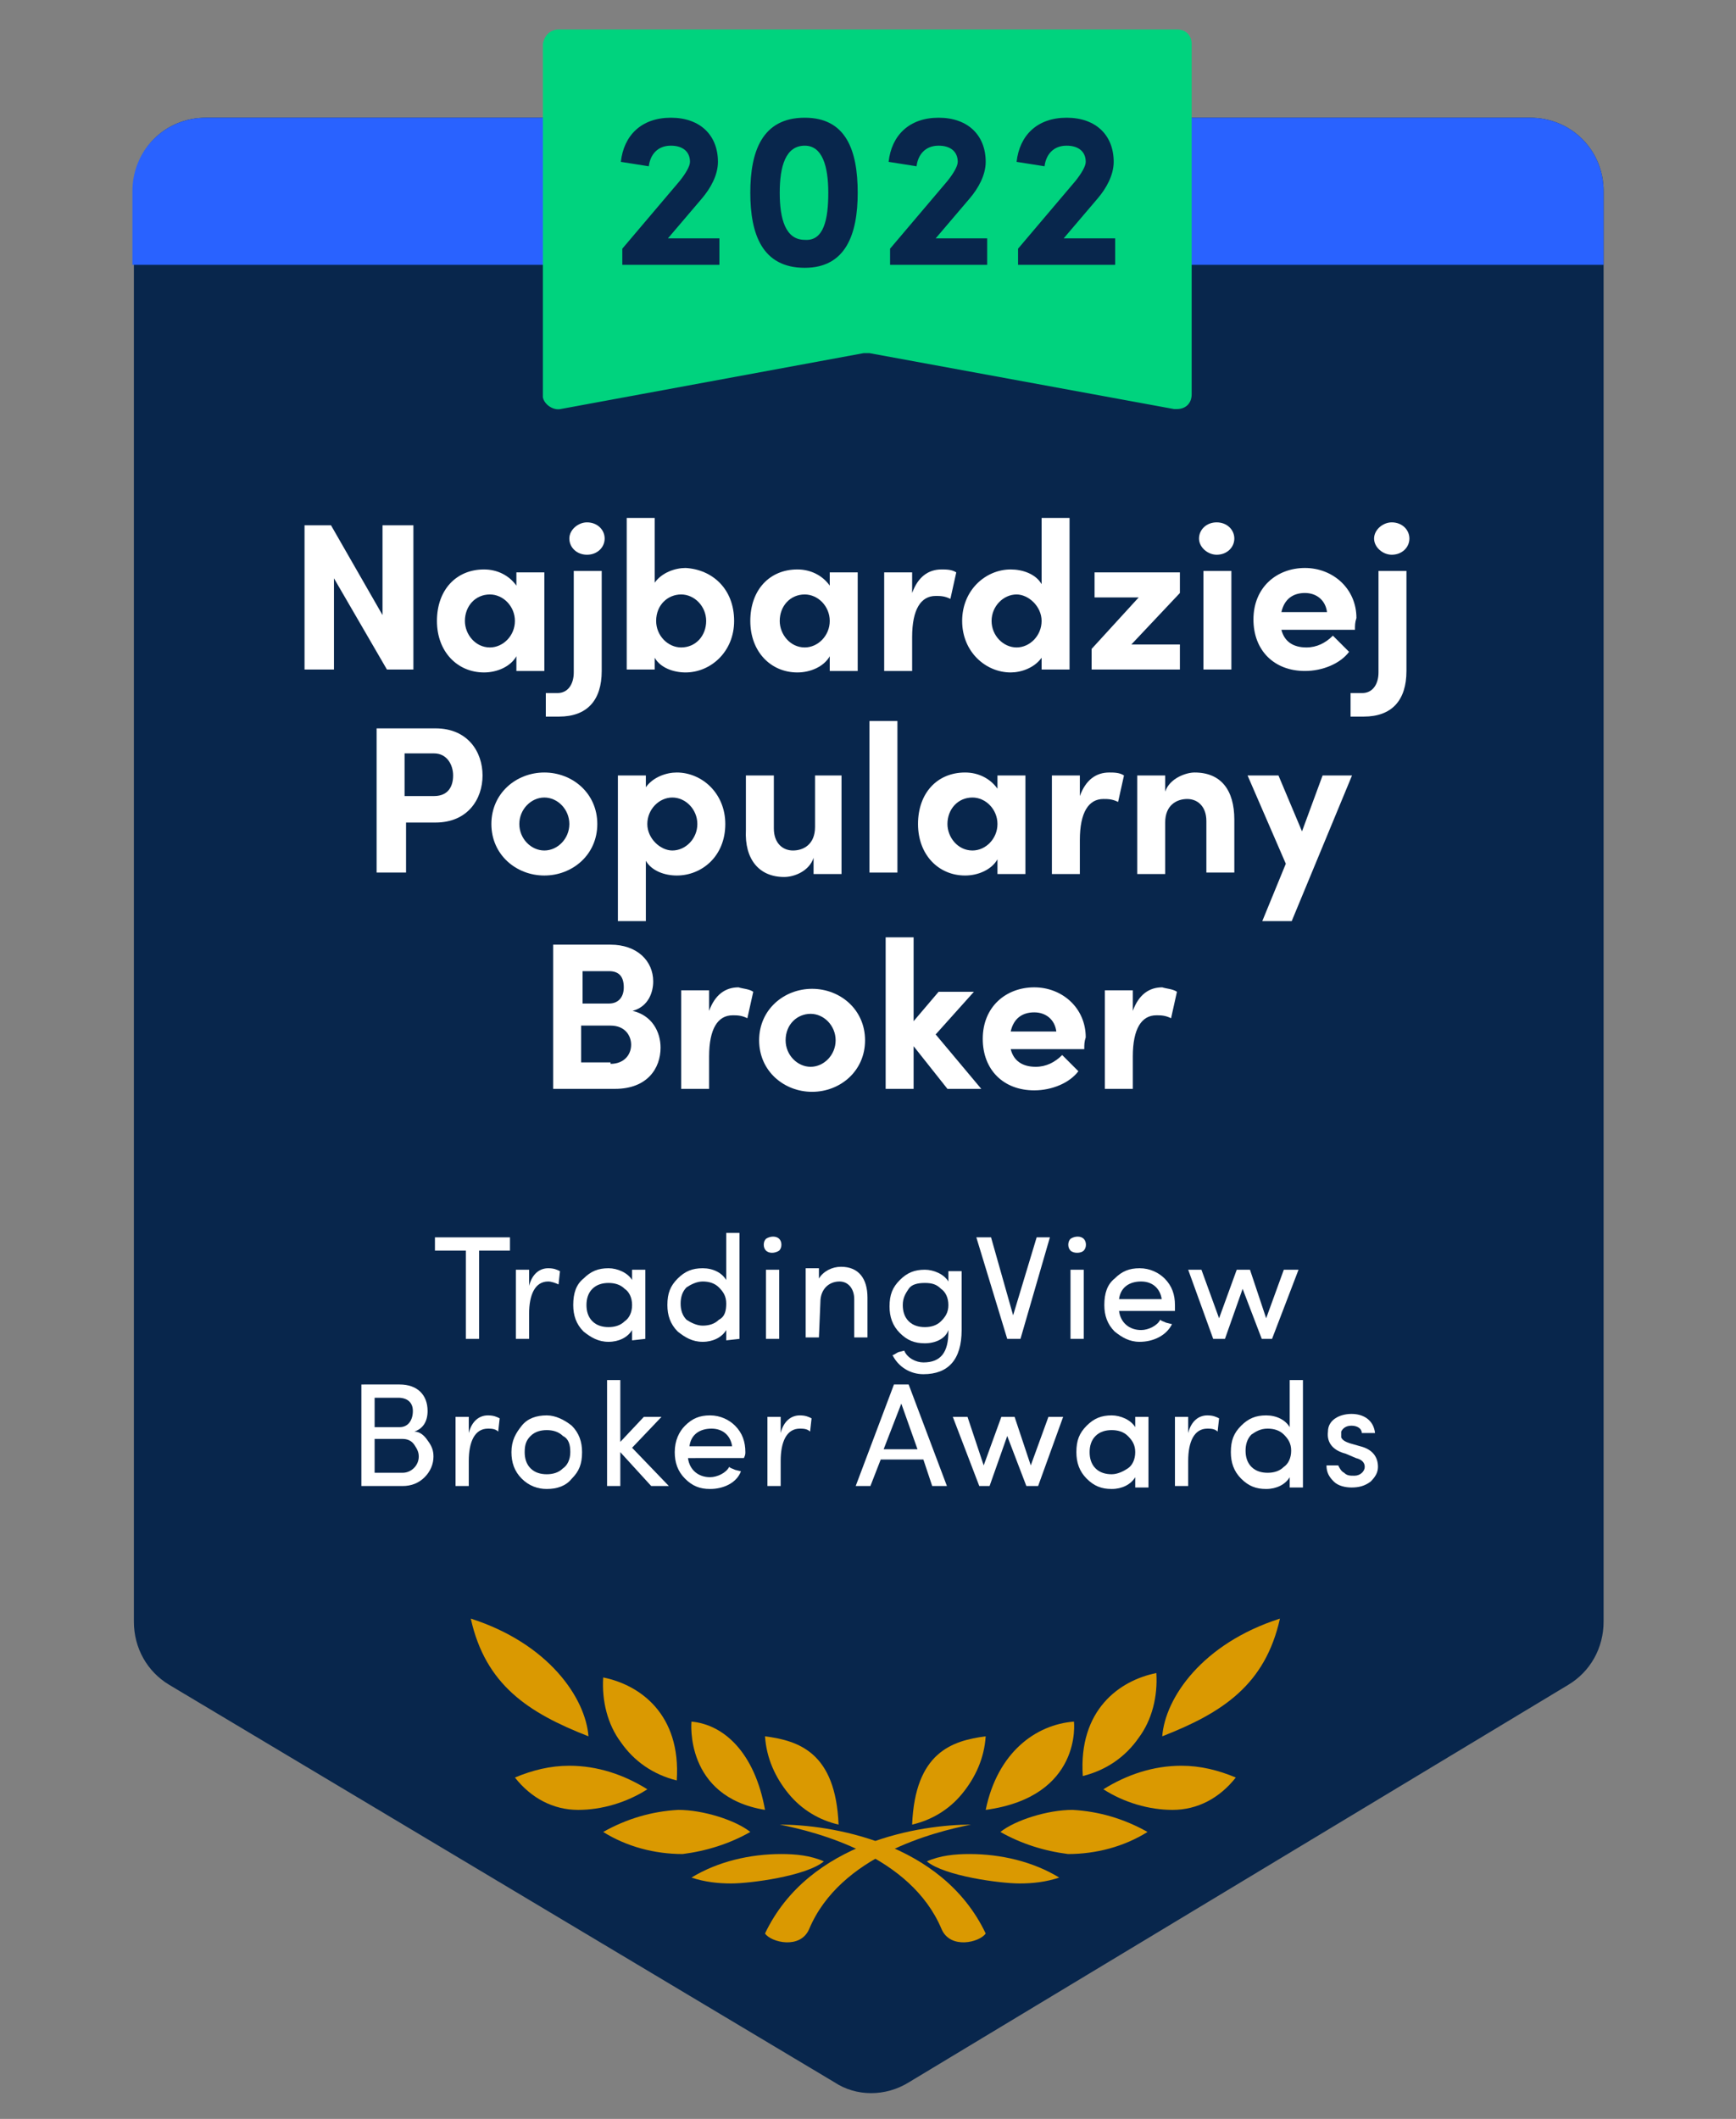 <?xml version="1.0" encoding="utf-8"?>
<!-- Generator: Adobe Illustrator 27.3.1, SVG Export Plug-In . SVG Version: 6.00 Build 0)  -->
<svg version="1.1" id="Layer_1" xmlns="http://www.w3.org/2000/svg" xmlns:xlink="http://www.w3.org/1999/xlink" x="0px" y="0px"
	 width="118px" height="144px" viewBox="0 0 118 144" style="enable-background:new 0 0 118 144;" xml:space="preserve">
<rect x="0" y="0" width="118" height="144" fill="#808080" stroke="none"/>
<style type="text/css">
	.st0{fill-rule:evenodd;clip-rule:evenodd;fill:#08264C;}
	.st1{fill-rule:evenodd;clip-rule:evenodd;fill:#2962FF;}
	.st2{fill:#DA9901;}
	.st3{fill:#FFFFFF;}
	.st4{fill-rule:evenodd;clip-rule:evenodd;fill:#00D37E;}
	.st5{enable-background:new    ;}
	.st6{fill:#08264C;}
</style>
<g id="Page-1">
	<g id="MostPopularBroker-2020-light" transform="translate(9, 9)">
		<path id="Rectangle-Copy-142" class="st0" d="M5-1h90c2.8,0,5,2.2,5,5v97.2c0,1.8-0.9,3.4-2.4,4.3l-44.8,27c-1.6,1-3.6,1-5.1,0
			l-45.2-27c-1.5-0.9-2.4-2.5-2.4-4.3V4C0,1.2,2.2-1,5-1z"/>
		<path id="Rectangle-Copy-151" class="st1" d="M5-1h90c2.8,0,5,2.2,5,5v5l0,0H0V4C0,1.2,2.2-1,5-1z"/>
		<g id="noun-laurel-wreath-2621877-copy-54" transform="translate(23, 93)">
			<path id="Path" class="st2" d="M20,29.4c3-6.3,10.7-7.4,14-7.4c-2.5,0.5-8.9,2.1-11,7.1C22.4,30.5,20.4,30,20,29.4L20,29.4z"/>
			<path id="Path_00000124864900023058632170000001469372595514083749_" class="st2" d="M35,16c-0.1,1.5-0.7,2.8-1.6,3.9
				C32.5,21,31.3,21.7,30,22C30.2,17.1,32.7,16.3,35,16L35,16z"/>
			<path id="Path_00000073692570620951052840000008911592547666958773_" class="st2" d="M31,24.5c1.2,1,5,1.5,6.3,1.5
				c0.9,0,1.8-0.1,2.7-0.4c-1.8-1.1-4-1.6-6.1-1.6C32.9,24,31.9,24.1,31,24.5L31,24.5z"/>
			<path id="Path_00000079486155267093099340000001312331525857896600_" class="st2" d="M41,15c0,0,0.6,5.1-6,6
				C35.8,17.1,38.4,15.2,41,15z"/>
			<path id="Path_00000164515913944803563360000005903366554486521481_" class="st2" d="M36,22.5c1.4,0.8,3,1.3,4.6,1.5
				c1.9,0,3.8-0.5,5.4-1.5c-1.6-0.9-3.3-1.4-5.1-1.5C39.2,21,37,21.7,36,22.5L36,22.5z"/>
			<path id="Path_00000013878937493149774230000008654144081507223184_" class="st2" d="M46.6,11.7c0.1,1.6-0.3,3.2-1.2,4.4
				c-0.9,1.3-2.2,2.2-3.8,2.6C41.3,14.2,44.1,12.2,46.6,11.7L46.6,11.7z"/>
			<path id="Path_00000168111783412152385960000000081589018729097643_" class="st2" d="M52,18.8c-1.1,1.4-2.6,2.2-4.3,2.2
				c-1.6,0-3.3-0.5-4.7-1.4c1.6-1,3.4-1.6,5.3-1.6C49.6,18,50.8,18.3,52,18.8L52,18.8z"/>
			<path id="Path_00000078767283000171309210000014080541223277952143_" class="st2" d="M55,8c-1,4.5-3.9,6.4-8,8
				C47.2,13.4,49.7,9.7,55,8z"/>
			<path id="Path_00000177466087520790328740000016503515988292926858_" class="st2" d="M35,29.4C32,23.1,24.3,22,21,22
				c2.5,0.5,8.9,2.1,11,7.1C32.6,30.5,34.6,30,35,29.4L35,29.4z"/>
			<path id="Path_00000150074371585701332600000018322634209541879176_" class="st2" d="M20,16c0.1,1.5,0.7,2.8,1.6,3.9
				s2.1,1.8,3.4,2.1C24.8,17.1,22.3,16.3,20,16L20,16z"/>
			<path id="Path_00000048477818059726383290000003536906091152796334_" class="st2" d="M24,24.5c-1.2,1-5,1.5-6.3,1.5
				c-0.9,0-1.8-0.1-2.7-0.4c1.8-1.1,4-1.6,6.1-1.6C22.1,24,23.1,24.1,24,24.5L24,24.5z"/>
			<path id="Path_00000089566948470598505180000014052554418939184028_" class="st2" d="M15,15c0,0-0.5,5.1,5,6
				C19.3,17.1,17.2,15.2,15,15z"/>
			<path id="Path_00000169532314888265063460000001392118248245481382_" class="st2" d="M19,22.5c-1.4,0.8-3,1.3-4.6,1.5
				c-1.9,0-3.8-0.5-5.4-1.5c1.6-0.9,3.3-1.4,5.1-1.5C15.8,21,18,21.7,19,22.5L19,22.5z"/>
			<path id="Path_00000098916934712333856580000002509738246329620638_" class="st2" d="M9,12c-0.1,1.6,0.3,3.2,1.2,4.4
				c0.9,1.3,2.2,2.2,3.8,2.6C14.3,14.5,11.5,12.5,9,12L9,12z"/>
			<path id="Path_00000123403606488793871460000003586071482323575169_" class="st2" d="M3,18.8C4.1,20.2,5.6,21,7.3,21
				c1.6,0,3.3-0.5,4.7-1.4c-1.6-1-3.4-1.6-5.3-1.6C5.4,18,4.2,18.3,3,18.8L3,18.8z"/>
			<path id="Path_00000064351038625358762040000016841641942619065998_" class="st2" d="M0,8c1,4.5,3.9,6.4,8,8
				C7.8,13.4,5.3,9.7,0,8z"/>
		</g>
		<g id="TradingView-Broker-A-Copy-25" transform="translate(15.564, 66.79)">
			<polygon id="Path_00000104690971900574069350000006080277268264336781_" class="st3" points="5,9.2 7.1,9.2 7.1,15.2 8,15.2 
				8,9.2 10.1,9.2 10.1,8.3 5,8.3 			"/>
			<path id="Path_00000176758948091690368400000014890517222043045284_" class="st3" d="M11.4,13.5c0-1.3,0.4-2.2,1.3-2.2
				c0.2,0,0.5,0.1,0.7,0.2l0.1-0.9c-0.2-0.1-0.4-0.2-0.8-0.2c-0.6,0-1.1,0.4-1.3,1.2v-1.1h-0.9v4.7h0.9V13.5z"/>
			<path id="Shape_00000051371671084991831300000011302767929572724122_" class="st3" d="M19.3,15.2v-4.7h-0.9v0.7
				c-0.3-0.5-1-0.8-1.6-0.8c-0.7,0-1.2,0.2-1.7,0.7c-0.5,0.4-0.7,1-0.7,1.8c0,0.7,0.2,1.3,0.7,1.8c0.5,0.4,1,0.7,1.7,0.7
				s1.3-0.3,1.6-0.8v0.7L19.3,15.2L19.3,15.2z M18.4,12.9c0,0.5-0.2,0.9-0.5,1.1c-0.3,0.3-0.7,0.4-1.1,0.4S16,14.3,15.7,14
				s-0.4-0.7-0.4-1.1s0.1-0.8,0.4-1.1c0.3-0.3,0.7-0.4,1.1-0.4s0.8,0.1,1.1,0.4C18.2,12,18.4,12.4,18.4,12.9z"/>
			<path id="Shape_00000060014516105545238180000016974066919576135347_" class="st3" d="M25.7,15.2V8h-0.9v3.2
				c-0.3-0.5-0.9-0.8-1.6-0.8s-1.2,0.2-1.7,0.7s-0.7,1-0.7,1.8c0,0.7,0.2,1.3,0.7,1.8c0.5,0.4,1,0.7,1.7,0.7s1.3-0.3,1.6-0.8v0.7
				L25.7,15.2L25.7,15.2z M23.2,11.3c0.4,0,0.8,0.1,1.1,0.4c0.3,0.3,0.5,0.6,0.5,1.1s-0.1,0.9-0.5,1.1c-0.3,0.3-0.7,0.4-1.1,0.4
				s-0.8-0.2-1.1-0.4c-0.3-0.3-0.4-0.7-0.4-1.1s0.1-0.8,0.4-1.1C22.4,11.5,22.8,11.3,23.2,11.3z"/>
			<path id="Shape_00000163063537242118897200000003107579336832877983_" class="st3" d="M28.4,15.2v-4.7h-0.9v4.7H28.4z M27.5,9.2
				c0.2,0.2,0.6,0.2,0.9,0c0.2-0.2,0.2-0.6,0-0.8s-0.6-0.2-0.9,0C27.3,8.6,27.3,9,27.5,9.2z"/>
			<path id="Path_00000005966980827539818710000017686254413852737966_" class="st3" d="M31.2,12.7c0-0.9,0.6-1.4,1.3-1.4
				c0.6,0,1,0.5,1,1.2v2.6h0.9v-2.7c0-1.3-0.6-2.1-1.8-2.1c-0.6,0-1.2,0.3-1.5,0.8v-0.7h-0.9v4.7h0.9L31.2,12.7L31.2,12.7z"/>
			<path id="Shape_00000090983710562386364630000016908997172047733173_" class="st3" d="M36.5,16.1c-0.2,0.1-0.3,0.2-0.4,0.2
				c0.4,0.8,1.2,1.3,2.1,1.3c1.7,0,2.6-1,2.6-3v-4h-0.9v0.7c-0.3-0.5-1-0.8-1.6-0.8c-0.7,0-1.2,0.2-1.7,0.7s-0.7,1-0.7,1.8
				c0,0.7,0.2,1.3,0.7,1.8s1,0.7,1.7,0.7s1.4-0.3,1.6-0.9v0.1c0,1.4-0.5,2.1-1.7,2.1c-0.5,0-1.1-0.3-1.3-0.8L36.5,16.1z M39.9,12.9
				c0,0.5-0.2,0.8-0.5,1.1s-0.7,0.4-1.1,0.4c-0.4,0-0.8-0.1-1.1-0.4c-0.3-0.3-0.4-0.7-0.4-1.1c0-0.5,0.2-0.8,0.4-1.1
				s0.6-0.4,1.1-0.4s0.8,0.1,1.1,0.4C39.7,12,39.9,12.4,39.9,12.9z"/>
			<polygon id="Path_00000005982480694273795260000007843922559030274699_" class="st3" points="41.8,8.3 43.9,15.2 44.8,15.2 
				46.8,8.3 45.9,8.3 44.3,13.6 42.8,8.3 			"/>
			<path id="Shape_00000116940800468406800560000007927553475669091517_" class="st3" d="M49.1,15.2v-4.7h-0.9v4.7H49.1z M48.2,9.2
				c0.2,0.2,0.7,0.2,0.9,0s0.2-0.6,0-0.8s-0.6-0.2-0.9,0C48,8.6,48,9,48.2,9.2z"/>
			<path id="Shape_00000056406722355414402270000006614329758183963017_" class="st3" d="M51.5,12.5c0.1-0.8,0.7-1.2,1.5-1.2
				s1.3,0.5,1.4,1.2H51.5z M55.3,12.9c0-0.7-0.2-1.3-0.7-1.8c-0.4-0.4-1-0.7-1.7-0.7s-1.2,0.2-1.7,0.7c-0.5,0.4-0.7,1-0.7,1.8
				c0,0.7,0.2,1.3,0.7,1.8c0.5,0.4,1,0.7,1.7,0.7c0.9,0,1.8-0.4,2.2-1.2l-0.4-0.1c-0.2-0.1-0.3-0.1-0.4-0.2
				c-0.2,0.4-0.8,0.7-1.3,0.7c-0.8,0-1.4-0.5-1.5-1.3h3.8C55.3,13.1,55.3,13,55.3,12.9z"/>
			<polygon id="Path_00000072986624054501690060000015991843011937999538_" class="st3" points="63.7,10.5 62.7,10.5 61.5,13.8 
				60.4,10.5 59.5,10.5 58.3,13.8 57.1,10.5 56.2,10.5 57.9,15.2 58.7,15.2 59.9,11.8 61.2,15.2 61.9,15.2 			"/>
			<path id="Shape_00000039094368515794253830000015203469687496764830_" class="st3" d="M4.5,20.1c0-1.1-0.7-1.8-1.9-1.8H0v6.9h2.8
				c0.6,0,1.1-0.2,1.5-0.6c0.4-0.4,0.6-0.9,0.6-1.4c0-0.4-0.1-0.7-0.4-1.1c-0.2-0.3-0.5-0.6-0.9-0.6C4.2,21.3,4.5,20.8,4.5,20.1z
				 M0.9,19.2h1.6c0.6,0,1,0.3,1,0.9s-0.3,1.1-0.9,1.1H0.9V19.2z M2.8,22c0.3,0,0.6,0.1,0.8,0.4s0.3,0.5,0.3,0.8
				c0,0.6-0.5,1.1-1.1,1.1H0.9V22H2.8z"/>
			<path id="Path_00000094613502633226692500000008503754334113641103_" class="st3" d="M7.3,23.5c0-1.3,0.4-2.2,1.3-2.2
				c0.2,0,0.5,0,0.7,0.2l0.1-0.9c-0.2-0.1-0.4-0.2-0.8-0.2c-0.6,0-1.1,0.4-1.3,1.2v-1.1H6.4v4.7h0.9V23.5z"/>
			<path id="Shape_00000054238513160670878440000007482469246039315363_" class="st3" d="M10.2,22.9c0,0.7,0.2,1.3,0.7,1.8
				s1.1,0.7,1.7,0.7c0.7,0,1.3-0.2,1.7-0.7c0.5-0.5,0.7-1,0.7-1.8c0-0.7-0.2-1.3-0.7-1.8c-0.5-0.4-1.1-0.7-1.7-0.7
				c-0.7,0-1.3,0.2-1.7,0.7S10.2,22.1,10.2,22.9z M14.2,22.9c0,0.5-0.2,0.9-0.5,1.1c-0.3,0.3-0.7,0.4-1.1,0.4
				c-0.4,0-0.8-0.1-1.1-0.4s-0.4-0.7-0.4-1.1c0-0.5,0.1-0.8,0.4-1.1c0.3-0.3,0.7-0.4,1.1-0.4c0.4,0,0.8,0.1,1.1,0.4
				C14.1,22,14.2,22.4,14.2,22.9z"/>
			<polygon id="Path_00000178895931902463774500000005988649335759565717_" class="st3" points="19.7,25.2 20.9,25.2 18.4,22.6 
				20.4,20.5 19.2,20.5 17.6,22.2 17.6,18 16.7,18 16.7,25.2 17.6,25.2 17.6,22.9 			"/>
			<path id="Shape_00000124853242671476672580000017138780162847500689_" class="st3" d="M22.3,22.5c0.1-0.8,0.7-1.2,1.5-1.2
				s1.3,0.5,1.4,1.2H22.3z M26.1,22.9c0-0.7-0.2-1.3-0.7-1.8c-0.4-0.4-1-0.7-1.7-0.7s-1.2,0.2-1.7,0.7c-0.4,0.4-0.7,1-0.7,1.8
				c0,0.7,0.2,1.3,0.7,1.8s1,0.7,1.7,0.7c0.9,0,1.8-0.4,2.1-1.2l-0.4-0.1C25.2,24,25.1,24,25,23.9c-0.2,0.4-0.8,0.7-1.3,0.7
				c-0.8,0-1.4-0.5-1.5-1.3H26C26.1,23.1,26.1,23,26.1,22.9z"/>
			<path id="Path_00000157284462406974801620000003425232537562024855_" class="st3" d="M28.5,23.5c0-1.3,0.4-2.2,1.3-2.2
				c0.2,0,0.5,0,0.7,0.2l0.1-0.9c-0.2-0.1-0.4-0.2-0.8-0.2c-0.6,0-1.1,0.4-1.3,1.2v-1.1h-0.9v4.7h0.9C28.5,25.2,28.5,23.5,28.5,23.5
				z"/>
			<path id="Shape_00000057862593908642627330000015898634125303586459_" class="st3" d="M36.7,19.6l1.1,3.1h-2.3L36.7,19.6z
				 M38.8,25.2h1l-2.6-6.9h-1l-2.6,6.9h1l0.7-1.8h2.9L38.8,25.2z"/>
			<polygon id="Path_00000067205039535161802950000000385106193482946229_" class="st3" points="47.7,20.5 46.7,20.5 45.5,23.8 
				44.4,20.5 43.5,20.5 42.3,23.8 41.2,20.5 40.2,20.5 42,25.2 42.7,25.2 43.9,21.8 45.2,25.2 46,25.2 			"/>
			<path id="Shape_00000173149364660612511790000014553988111000397710_" class="st3" d="M53.5,25.2v-4.7h-0.9v0.7
				c-0.3-0.5-1-0.8-1.6-0.8c-0.7,0-1.2,0.2-1.7,0.7s-0.7,1-0.7,1.8c0,0.7,0.2,1.3,0.7,1.8s1,0.7,1.7,0.7s1.3-0.3,1.6-0.8v0.7h0.9
				V25.2z M52.6,22.9c0,0.5-0.2,0.9-0.5,1.1s-0.7,0.4-1.1,0.4s-0.8-0.1-1.1-0.4s-0.4-0.7-0.4-1.1s0.1-0.8,0.4-1.1
				c0.3-0.3,0.7-0.4,1.1-0.4c0.4,0,0.8,0.1,1.1,0.4S52.6,22.4,52.6,22.9z"/>
			<path id="Path_00000003794970365483577250000004601310330015138742_" class="st3" d="M56.2,23.5c0-1.3,0.4-2.2,1.3-2.2
				c0.2,0,0.5,0,0.7,0.2l0.1-0.9c-0.2-0.1-0.4-0.2-0.8-0.2c-0.6,0-1.1,0.4-1.3,1.2v-1.1h-0.9v4.7h0.9V23.5z"/>
			<path id="Shape_00000183219816576092020220000018441928044732431021_" class="st3" d="M64,25.2V18h-0.9v3.2
				c-0.3-0.5-0.9-0.8-1.6-0.8c-0.7,0-1.2,0.2-1.7,0.7s-0.7,1-0.7,1.8c0,0.7,0.2,1.3,0.7,1.8s1,0.7,1.7,0.7s1.3-0.3,1.6-0.8v0.7H64
				V25.2z M61.6,21.3c0.4,0,0.8,0.1,1.1,0.4s0.5,0.6,0.5,1.1s-0.2,0.9-0.5,1.1c-0.3,0.3-0.7,0.4-1.1,0.4s-0.8-0.1-1.1-0.4
				s-0.4-0.7-0.4-1.1s0.1-0.8,0.4-1.1C60.8,21.5,61.1,21.3,61.6,21.3z"/>
			<path id="Path_00000139289815325749136660000003846592729098411940_" class="st3" d="M67.6,23.3c0.4,0.1,0.6,0.3,0.6,0.6
				c0,0.3-0.3,0.6-0.7,0.6c-0.3,0-0.5,0-0.7-0.2c-0.2-0.1-0.3-0.3-0.4-0.5h-0.8c0,0.5,0.2,0.8,0.5,1.1s0.8,0.4,1.2,0.4
				c0.5,0,0.9-0.1,1.3-0.4c0.3-0.3,0.5-0.6,0.5-1c0-0.7-0.4-1.2-1.2-1.4l-0.7-0.2c-0.3-0.1-0.5-0.2-0.6-0.4c0-0.1,0-0.2,0-0.4
				c0.1-0.2,0.3-0.4,0.7-0.4c0.4,0,0.7,0.2,0.7,0.5h0.9c-0.1-0.9-0.8-1.3-1.6-1.3c-0.4,0-0.8,0.1-1.1,0.3c-0.3,0.2-0.5,0.5-0.5,0.9
				c-0.1,0.8,0.4,1.3,1.2,1.5L67.6,23.3z"/>
		</g>
		<path id="Rectangle-Copy-154" class="st4" d="M29-7h42c0.6,0,1,0.4,1,1v23.8c0,0.6-0.4,1-1,1c-0.1,0-0.1,0-0.2,0L50.1,15
			c-0.1,0-0.2,0-0.4,0l-20.6,3.8c-0.5,0.1-1.1-0.3-1.2-0.8c0-0.1,0-0.1,0-0.2V-6C28-6.6,28.4-7,29-7z"/>
	</g>
</g>
<g>
	<g class="st5">
		<path class="st3" d="M26.1,35.7h2v9.8h-1.8l-3.6-6.2v6.2h-2v-9.8h1.8l3.5,6.1V35.7z"/>
		<path class="st3" d="M35.1,38.9h1.9v6.7h-1.9v-1c-0.4,0.7-1.3,1.1-2.2,1.1c-1.8,0-3.2-1.4-3.2-3.5s1.3-3.5,3.2-3.5
			c0.9,0,1.7,0.4,2.2,1.1V38.9z M35,42.2c0-1-0.8-1.8-1.7-1.8c-1,0-1.7,0.8-1.7,1.8c0,0.9,0.7,1.8,1.7,1.8C34.2,44,35,43.2,35,42.2z
			"/>
		<path class="st3" d="M37.1,48.8v-1.7h0.8c0.7,0,1.1-0.6,1.1-1.4v-6.9h1.9v6.8c0,2-1,3.1-2.9,3.1H37.1z M38.7,36.6
			c0-0.6,0.6-1.1,1.2-1.1c0.7,0,1.2,0.5,1.2,1.1s-0.5,1.1-1.2,1.1C39.2,37.7,38.7,37.2,38.7,36.6z"/>
		<path class="st3" d="M49.9,42.2c0,2.1-1.6,3.5-3.3,3.5c-0.8,0-1.7-0.3-2.1-1v0.8h-1.9V35.2h1.9v4.4c0.5-0.7,1.4-1,2.1-1
			C48.4,38.7,49.9,40,49.9,42.2z M48,42.2c0-1-0.8-1.8-1.7-1.8c-0.9,0-1.7,0.7-1.7,1.8c0,1,0.8,1.8,1.7,1.8C47.3,44,48,43.2,48,42.2
			z"/>
		<path class="st3" d="M56.4,38.9h1.9v6.7h-1.9v-1c-0.4,0.7-1.3,1.1-2.2,1.1c-1.8,0-3.2-1.4-3.2-3.5s1.3-3.5,3.2-3.5
			c0.9,0,1.7,0.4,2.2,1.1V38.9z M56.4,42.2c0-1-0.8-1.8-1.7-1.8c-1,0-1.7,0.8-1.7,1.8c0,0.9,0.7,1.8,1.7,1.8
			C55.6,44,56.4,43.2,56.4,42.2z"/>
		<path class="st3" d="M65,38.9l-0.4,1.8c-0.4-0.2-0.7-0.2-1-0.2c-1,0-1.6,0.9-1.6,2.8v2.3h-1.9v-6.7H62v1.4c0.4-1.1,1.1-1.6,2-1.6
			C64.3,38.7,64.7,38.7,65,38.9z"/>
		<path class="st3" d="M70.8,35.2h1.9v10.3h-1.9v-0.8c-0.5,0.7-1.4,1-2.1,1c-1.7,0-3.3-1.4-3.3-3.5s1.6-3.5,3.3-3.5
			c0.8,0,1.7,0.3,2.1,1V35.2z M70.8,42.2c0-1-0.9-1.8-1.7-1.8c-0.9,0-1.7,0.8-1.7,1.8c0,1,0.8,1.8,1.7,1.8
			C70,44,70.8,43.2,70.8,42.2z"/>
		<path class="st3" d="M80.2,38.9v1.4l-3.3,3.5h3.3v1.7h-6v-1.4l3.2-3.5h-3v-1.7H80.2z"/>
		<path class="st3" d="M81.5,36.6c0-0.6,0.5-1.1,1.2-1.1c0.7,0,1.2,0.5,1.2,1.1s-0.5,1.1-1.2,1.1C82.1,37.7,81.5,37.2,81.5,36.6z
			 M81.8,45.5v-6.7h1.9v6.7H81.8z"/>
		<path class="st3" d="M92.1,42.8h-5c0.2,0.8,0.8,1.2,1.7,1.2c0.7,0,1.3-0.3,1.8-0.8l1.1,1.1c-0.6,0.8-1.8,1.3-3,1.3
			c-2.1,0-3.5-1.4-3.5-3.5c0-2.2,1.6-3.5,3.5-3.5c1.9,0,3.5,1.4,3.5,3.4C92.1,42.3,92.1,42.5,92.1,42.8z M90.2,41.6
			c-0.1-0.8-0.7-1.3-1.5-1.3c-0.8,0-1.4,0.4-1.6,1.3H90.2z"/>
		<path class="st3" d="M91.8,48.8v-1.7h0.8c0.7,0,1.1-0.6,1.1-1.4v-6.9h1.9v6.8c0,2-1,3.1-2.9,3.1H91.8z M93.4,36.6
			c0-0.6,0.6-1.1,1.2-1.1c0.7,0,1.2,0.5,1.2,1.1s-0.5,1.1-1.2,1.1C94,37.7,93.4,37.2,93.4,36.6z"/>
	</g>
	<g class="st5">
		<path class="st3" d="M29.6,49.5c2.2,0,3.2,1.6,3.2,3.2c0,1.6-1,3.2-3.2,3.2h-2v3.4h-2v-9.8H29.6z M29.5,54.1c1,0,1.3-0.7,1.3-1.4
			c0-0.7-0.4-1.5-1.3-1.5h-2v2.9H29.5z"/>
		<path class="st3" d="M33.4,56c0-2.1,1.7-3.5,3.6-3.5s3.6,1.4,3.6,3.5c0,2.1-1.7,3.5-3.6,3.5S33.4,58.1,33.4,56z M38.7,56
			c0-1-0.8-1.8-1.7-1.8S35.3,55,35.3,56c0,1,0.8,1.8,1.7,1.8S38.7,57,38.7,56z"/>
		<path class="st3" d="M49.3,56c0,2.2-1.6,3.5-3.3,3.5c-0.8,0-1.7-0.3-2.1-1v4.1H42v-9.9h1.9v0.8c0.5-0.7,1.4-1,2.1-1
			C47.7,52.5,49.3,53.9,49.3,56z M47.4,56c0-1-0.8-1.8-1.7-1.8C44.8,54.2,44,55,44,56s0.9,1.8,1.7,1.8C46.6,57.8,47.4,57,47.4,56z"
			/>
		<path class="st3" d="M55.3,52.7h1.9v6.7h-1.9v-1.1c-0.3,0.9-1.3,1.3-2,1.3c-1.7,0-2.7-1.2-2.6-3.2v-3.7h1.9v3.6
			c0,1,0.6,1.5,1.3,1.5c0.7,0,1.5-0.4,1.5-1.6V52.7z"/>
		<path class="st3" d="M59.1,59.3V49h1.9v10.3H59.1z"/>
		<path class="st3" d="M67.8,52.7h1.9v6.7h-1.9v-1c-0.4,0.7-1.3,1.1-2.2,1.1c-1.8,0-3.2-1.4-3.2-3.5s1.3-3.5,3.2-3.5
			c0.9,0,1.7,0.4,2.2,1.1V52.7z M67.8,56c0-1-0.8-1.8-1.7-1.8c-1,0-1.7,0.8-1.7,1.8c0,0.9,0.7,1.8,1.7,1.8C67,57.8,67.8,57,67.8,56z
			"/>
		<path class="st3" d="M76.4,52.7L76,54.5c-0.4-0.2-0.7-0.2-1-0.2c-1,0-1.6,0.9-1.6,2.8v2.3h-1.9v-6.7h1.9v1.4
			c0.4-1.1,1.1-1.6,2-1.6C75.7,52.5,76.1,52.5,76.4,52.7z"/>
		<path class="st3" d="M83.9,55.7v3.6h-1.9v-3.5c0-1-0.6-1.5-1.3-1.5c-0.7,0-1.5,0.4-1.5,1.6v3.5h-1.9v-6.7h1.9v1.1
			c0.3-0.9,1.4-1.3,2-1.3C83,52.5,83.9,53.7,83.9,55.7z"/>
		<path class="st3" d="M89.9,52.7h2l-4.1,9.9h-2l1.6-3.9l-2.6-6h2.1l1.6,3.8L89.9,52.7z"/>
	</g>
	<g class="st5">
		<path class="st3" d="M44.9,71.2c0,1.4-0.9,2.8-3.1,2.8h-4.2v-9.8h3.9c1.8,0,2.9,1.1,2.9,2.5c0,0.7-0.3,1.7-1.4,2
			C44.3,69,44.9,70.1,44.9,71.2z M41.4,66h-1.8v2.2h1.8c0.6,0,1-0.4,1-1.1C42.4,66.4,42.1,66,41.4,66z M41.5,72.3
			c0.9,0,1.4-0.6,1.4-1.3c0-0.6-0.4-1.3-1.4-1.3h-2v2.5H41.5z"/>
		<path class="st3" d="M51.2,67.4l-0.4,1.8c-0.4-0.2-0.7-0.2-1-0.2c-1,0-1.6,0.9-1.6,2.8V74h-1.9v-6.7h1.9v1.4
			c0.4-1.1,1.1-1.6,2-1.6C50.5,67.2,50.9,67.2,51.2,67.4z"/>
		<path class="st3" d="M51.6,70.7c0-2.1,1.7-3.5,3.6-3.5s3.6,1.4,3.6,3.5c0,2.1-1.7,3.5-3.6,3.5S51.6,72.8,51.6,70.7z M56.8,70.7
			c0-1-0.8-1.8-1.7-1.8s-1.7,0.7-1.7,1.8c0,1,0.8,1.8,1.7,1.8S56.8,71.7,56.8,70.7z"/>
		<path class="st3" d="M66.7,74h-2.3l-2.3-2.9V74h-1.9V63.7h1.9v5.7l1.7-2h2.4l-2.6,2.9L66.7,74z"/>
		<path class="st3" d="M73.7,71.3h-5c0.2,0.8,0.8,1.2,1.7,1.2c0.7,0,1.3-0.3,1.8-0.8l1.1,1.1c-0.6,0.8-1.8,1.3-3,1.3
			c-2.1,0-3.5-1.4-3.5-3.5c0-2.2,1.6-3.5,3.5-3.5c1.9,0,3.5,1.4,3.5,3.4C73.7,70.8,73.7,71,73.7,71.3z M71.8,70.1
			c-0.1-0.8-0.7-1.3-1.5-1.3c-0.8,0-1.4,0.4-1.6,1.3H71.8z"/>
		<path class="st3" d="M80,67.4l-0.4,1.8c-0.4-0.2-0.7-0.2-1-0.2c-1,0-1.6,0.9-1.6,2.8V74h-1.9v-6.7H77v1.4c0.4-1.1,1.1-1.6,2-1.6
			C79.3,67.2,79.7,67.2,80,67.4z"/>
	</g>
</g>
<g>
	<g class="st5">
		<path class="st6" d="M45.4,16.2h3.5V18h-6.6v-1.1l3.9-4.6c0.4-0.5,0.7-1,0.7-1.3c0-0.7-0.5-1.1-1.3-1.1c-0.9,0-1.4,0.6-1.5,1.4
			L42.2,11c0.2-1.8,1.4-3,3.4-3c2,0,3.2,1.2,3.2,3c0,0.9-0.5,1.8-1.1,2.5L45.4,16.2z"/>
		<path class="st6" d="M51,13.1c0-2.8,0.8-5.1,3.7-5.1c2.8,0,3.6,2.2,3.6,5.1c0,2.8-0.8,5.1-3.6,5.1C51.8,18.2,51,15.9,51,13.1z
			 M56.3,13.1c0-1.8-0.4-3.2-1.6-3.2c-1.3,0-1.7,1.4-1.7,3.2c0,1.8,0.4,3.2,1.7,3.2C56,16.4,56.3,14.9,56.3,13.1z"/>
		<path class="st6" d="M63.6,16.2h3.5V18h-6.6v-1.1l3.9-4.6c0.4-0.5,0.7-1,0.7-1.3c0-0.7-0.5-1.1-1.3-1.1c-0.9,0-1.4,0.6-1.5,1.4
			L60.4,11c0.2-1.8,1.4-3,3.4-3S67,9.2,67,11c0,0.9-0.5,1.8-1.1,2.5L63.6,16.2z"/>
		<path class="st6" d="M72.3,16.2h3.5V18h-6.6v-1.1l3.9-4.6c0.4-0.5,0.7-1,0.7-1.3c0-0.7-0.5-1.1-1.3-1.1c-0.9,0-1.4,0.6-1.5,1.4
			L69.1,11c0.2-1.8,1.4-3,3.4-3s3.2,1.2,3.2,3c0,0.9-0.5,1.8-1.1,2.5L72.3,16.2z"/>
	</g>
</g>
</svg>
